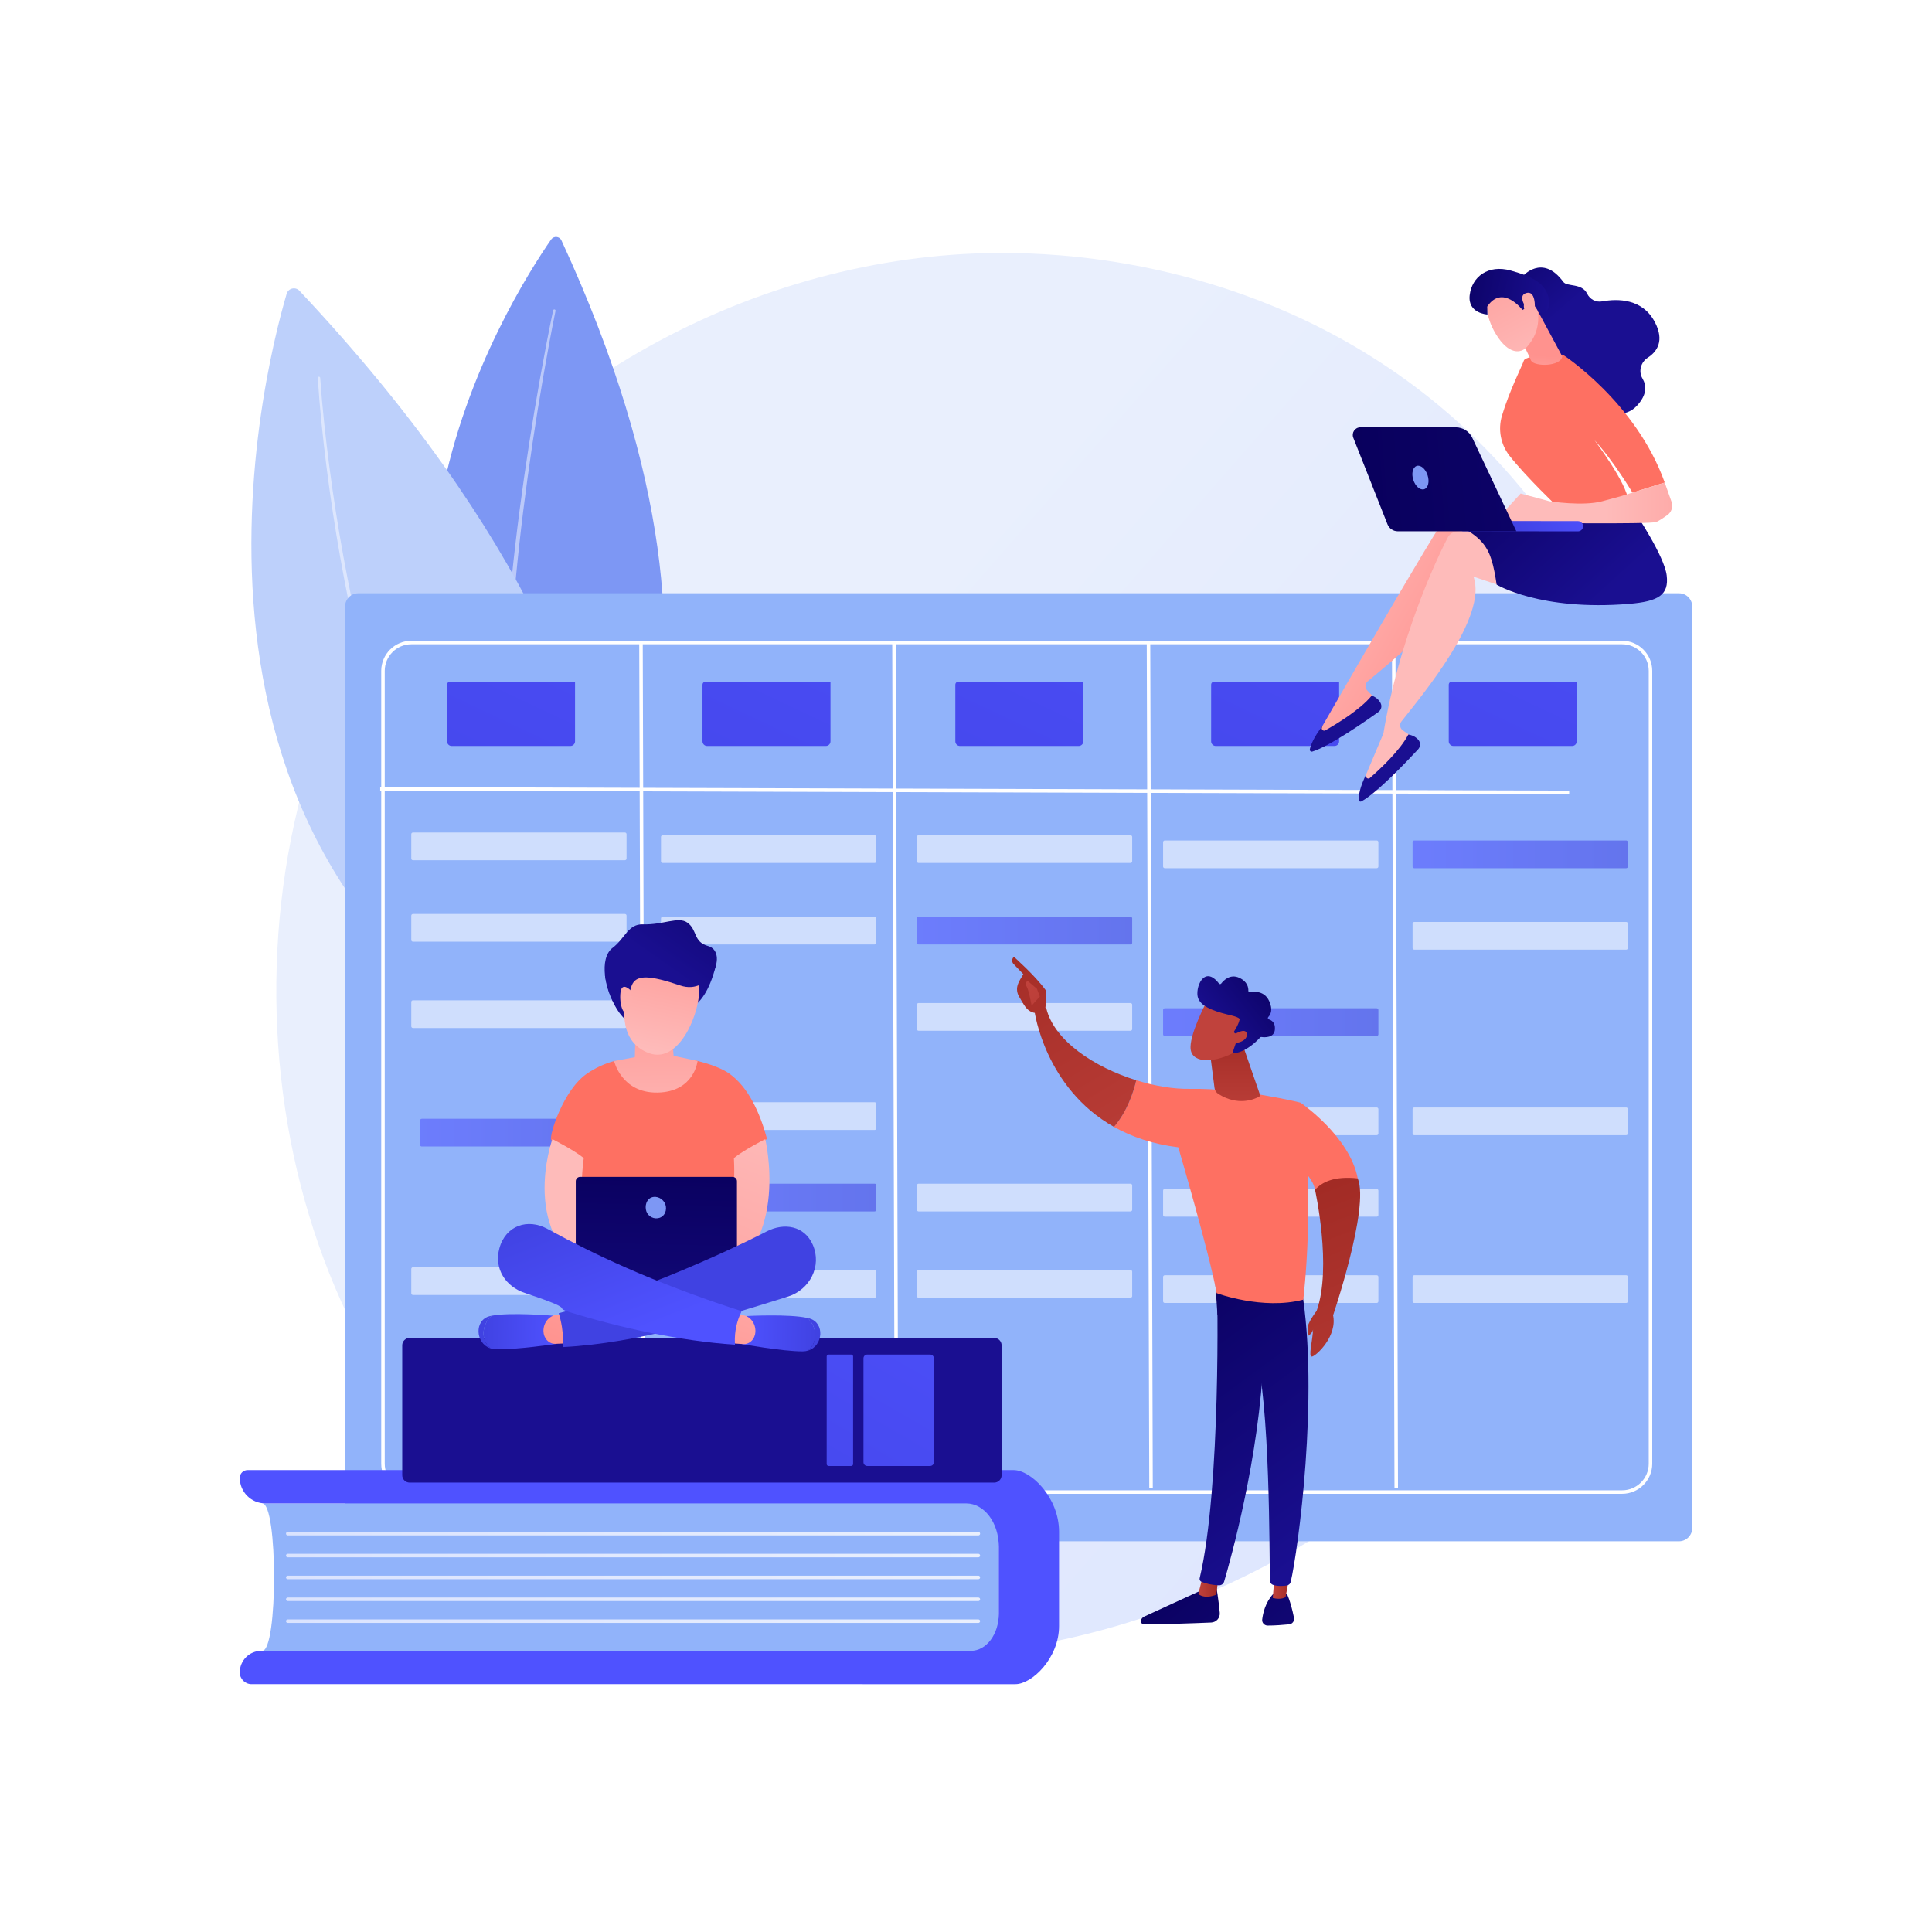 <?xml version="1.0" encoding="utf-8"?>
<!-- Generator: Adobe Illustrator 27.5.0, SVG Export Plug-In . SVG Version: 6.00 Build 0)  -->
<svg version="1.1" xmlns="http://www.w3.org/2000/svg" xmlns:xlink="http://www.w3.org/1999/xlink" x="0px" y="0px"
	 viewBox="0 0 3710 3710" style="enable-background:new 0 0 3710 3710;" xml:space="preserve">
<g id="Background">
	<g>
		<g>
			<rect style="fill:#FFFFFF;" width="3710" height="3710"/>
		</g>
	</g>
</g>
<g id="Illustration">
	<g>
		<linearGradient id="SVGID_1_" gradientUnits="userSpaceOnUse" x1="3429.939" y1="3217.988" x2="1425.123" y2="1463.775">
			<stop  offset="0" style="stop-color:#DAE3FE"/>
			<stop  offset="1" style="stop-color:#E9EFFD"/>
		</linearGradient>
		<path style="fill:url(#SVGID_1_);" d="M3089.225,2306.947c-259.103,610.083-949.293,951.856-1547.828,859.664
			c-97.394-15.002-364.401-59.689-600.799-270.507c-455.082-405.841-552.405-1209.458-185.304-1775.787
			c267.185-412.188,746.142-645.843,1201.244-634.155c98.029,2.517,473.718,18.033,803.883,290.28
			c48.495,39.988,155.455,135.01,251.852,285.756C3238.629,1416.177,3258.085,1909.348,3089.225,2306.947z"/>
		<g>
			<path style="fill:#7D97F4;" d="M1058.302,459.935c-77.415,111.351-501.464,777.746,52.394,1287.993
				c0,0,392.103-366.848-32.56-1286.29C1074.422,453.595,1063.36,452.661,1058.302,459.935z"/>
			<path style="opacity:0.48;fill:#FFFFFF;" d="M1066.765,597.006c-8.632,42.378-16.397,84.987-23.789,127.628
				c-7.373,42.652-14.254,85.388-20.633,128.196c-12.762,85.614-23.612,171.515-31.803,257.656
				c-8.125,86.133-13.749,172.535-14.636,258.968c-0.581,43.211,0.405,86.424,3.037,129.491
				c2.694,43.05,7.091,86.016,14.863,128.323l0.005,0.024c0.555,3.023-1.445,5.924-4.468,6.479
				c-3.023,0.555-5.923-1.445-6.479-4.468l-0.006-0.034c-7.618-42.958-11.777-86.336-14.225-129.715
				c-2.383-43.391-3.102-86.837-2.252-130.223c1.426-86.789,7.603-173.367,16.276-259.618
				c8.74-86.255,20.137-172.203,33.442-257.834c6.652-42.817,13.804-85.553,21.447-128.201c7.665-42.649,15.693-85.21,24.61-127.648
				c0.268-1.274,1.517-2.09,2.791-1.823c1.269,0.267,2.083,1.508,1.825,2.777L1066.765,597.006z"/>
		</g>
		<g>
			<path style="fill:#BDD0FB;" d="M550.45,564.17c-48.403,164.761-290.92,1135.077,578.73,1526.205
				c0,0,324.1-597.694-554.223-1532.102C567.274,550.098,553.612,553.406,550.45,564.17z"/>
			<path style="opacity:0.48;fill:#FFFFFF;" d="M614.895,725.641c3.953,57.502,10.315,114.934,17.802,172.139
				c7.537,57.215,16.456,114.248,26.787,171.019c20.704,113.519,46.783,226.112,80.145,336.528
				c33.467,110.317,74.091,218.684,126.045,321.502c12.9,25.738,26.776,50.967,41.278,75.808
				c14.47,24.864,29.889,49.162,46.207,72.821c32.445,47.446,68.984,92.062,109.551,132.606l0.035,0.034
				c2.174,2.173,2.175,5.696,0.002,7.87c-2.173,2.174-5.696,2.175-7.87,0.002l-0.018-0.018
				c-40.956-41.309-77.693-86.62-110.222-134.661c-16.361-23.958-31.796-48.536-46.26-73.655
				c-14.497-25.098-28.351-50.569-41.212-76.526c-51.797-103.703-92.063-212.693-125.123-323.508
				c-32.952-110.911-58.561-223.868-78.776-337.688c-10.087-56.921-18.756-114.087-26.039-171.427
				c-7.235-57.354-13.335-114.82-17.038-172.581c-0.083-1.299,0.903-2.42,2.202-2.503c1.299-0.083,2.42,0.903,2.503,2.202
				L614.895,725.641z"/>
		</g>
		<g>
			<path style="fill:#91B3FA;" d="M3224.137,2959.705H688.081c-14.04,0-25.421-11.381-25.421-25.421V1164.663
				c0-14.04,11.381-25.421,25.421-25.421h2536.056c14.04,0,25.421,11.381,25.421,25.421v1769.621
				C3249.558,2948.324,3238.177,2959.705,3224.137,2959.705z"/>
			<path style="fill:#FFFFFF;" d="M3114.977,2868.544H789.882c-31.881,0-57.818-25.938-57.818-57.818V1288.277
				c0-31.881,25.937-57.818,57.818-57.818h2325.095c31.881,0,57.818,25.937,57.818,57.818v1522.449
				C3172.795,2842.607,3146.857,2868.544,3114.977,2868.544z M789.882,1237.203c-28.163,0-51.075,22.911-51.075,51.075v1522.449
				c0,28.163,22.911,51.075,51.075,51.075h2325.095c28.163,0,51.075-22.911,51.075-51.075V1288.277
				c0-28.163-22.911-51.075-51.075-51.075H789.882z"/>
			
				<rect x="1867.982" y="376.327" transform="matrix(0.003 -1 1 0.003 348.127 3384.999)" style="fill:#FFFFFF;" width="6.744" height="2283.233"/>
			
				<rect x="1229.744" y="1236.192" transform="matrix(1 -0.003 0.003 1 -5.936 3.583)" style="fill:#FFFFFF;" width="6.744" height="1626.597"/>
			
				<rect x="2675.174" y="1231.042" transform="matrix(1 -0.003 0.003 1 -5.915 7.773)" style="fill:#FFFFFF;" width="6.744" height="1626.597"/>
			
				<rect x="2204.29" y="1231.042" transform="matrix(1 -0.003 0.003 1 -5.917 6.408)" style="fill:#FFFFFF;" width="6.744" height="1626.597"/>
			
				<rect x="1715.543" y="1231.042" transform="matrix(1 -0.003 0.003 1 -5.919 4.992)" style="fill:#FFFFFF;" width="6.744" height="1626.597"/>
			<g style="opacity:0.56;">
				<path style="fill:#FFFFFF;" d="M1199.984,1651.881H792.963c-1.764,0-3.207-1.443-3.207-3.207v-46.815
					c0-1.764,1.443-3.207,3.207-3.207h407.021c1.764,0,3.207,1.443,3.207,3.207v46.815
					C1203.19,1650.438,1201.747,1651.881,1199.984,1651.881z"/>
				<path style="fill:#FFFFFF;" d="M1199.984,1808.332H792.963c-1.764,0-3.207-1.443-3.207-3.207v-46.815
					c0-1.764,1.443-3.206,3.207-3.206h407.021c1.764,0,3.207,1.443,3.207,3.206v46.815
					C1203.19,1806.889,1201.747,1808.332,1199.984,1808.332z"/>
				<path style="fill:#FFFFFF;" d="M1199.984,1974.075H792.963c-1.764,0-3.207-1.443-3.207-3.207v-46.815
					c0-1.764,1.443-3.207,3.207-3.207h407.021c1.764,0,3.207,1.443,3.207,3.207v46.815
					C1203.19,1972.632,1201.747,1974.075,1199.984,1974.075z"/>
				<path style="fill:#FFFFFF;" d="M1199.984,2486.749H792.963c-1.764,0-3.207-1.443-3.207-3.207v-46.815
					c0-1.763,1.443-3.207,3.207-3.207h407.021c1.764,0,3.207,1.443,3.207,3.207v46.815
					C1203.19,2485.306,1201.747,2486.749,1199.984,2486.749z"/>
				
					<linearGradient id="SVGID_00000016793869377048172990000013982347354783126452_" gradientUnits="userSpaceOnUse" x1="806.68" y1="2174.995" x2="1220.115" y2="2174.995">
					<stop  offset="0" style="stop-color:#4F52FF"/>
					<stop  offset="1" style="stop-color:#4042E2"/>
				</linearGradient>
				<path style="fill:url(#SVGID_00000016793869377048172990000013982347354783126452_);" d="M1216.908,2201.609H809.887
					c-1.764,0-3.207-1.443-3.207-3.207v-46.815c0-1.764,1.443-3.207,3.207-3.207h407.021c1.764,0,3.207,1.443,3.207,3.207v46.815
					C1220.115,2200.166,1218.672,2201.609,1216.908,2201.609z"/>
			</g>
			<g style="opacity:0.56;">
				<path style="fill:#FFFFFF;" d="M1679.525,1657.15h-407.021c-1.764,0-3.207-1.443-3.207-3.206v-46.815
					c0-1.764,1.443-3.207,3.207-3.207h407.021c1.764,0,3.207,1.443,3.207,3.207v46.815
					C1682.731,1655.707,1681.288,1657.15,1679.525,1657.15z"/>
				<path style="fill:#FFFFFF;" d="M1679.525,1813.601h-407.021c-1.764,0-3.207-1.443-3.207-3.207v-46.815
					c0-1.764,1.443-3.207,3.207-3.207h407.021c1.764,0,3.207,1.443,3.207,3.207v46.815
					C1682.731,1812.158,1681.288,1813.601,1679.525,1813.601z"/>
				<path style="fill:#FFFFFF;" d="M1679.525,2169.824h-407.021c-1.764,0-3.207-1.443-3.207-3.206v-46.815
					c0-1.764,1.443-3.207,3.207-3.207h407.021c1.764,0,3.207,1.443,3.207,3.207v46.815
					C1682.731,2168.381,1681.288,2169.824,1679.525,2169.824z"/>
				
					<linearGradient id="SVGID_00000092441215233743426860000004786598390728924288_" gradientUnits="userSpaceOnUse" x1="1269.297" y1="2299.661" x2="1682.731" y2="2299.661">
					<stop  offset="0" style="stop-color:#4F52FF"/>
					<stop  offset="1" style="stop-color:#4042E2"/>
				</linearGradient>
				<path style="fill:url(#SVGID_00000092441215233743426860000004786598390728924288_);" d="M1679.525,2326.275h-407.021
					c-1.764,0-3.207-1.443-3.207-3.207v-46.815c0-1.764,1.443-3.207,3.207-3.207h407.021c1.764,0,3.207,1.443,3.207,3.207v46.815
					C1682.731,2324.832,1681.288,2326.275,1679.525,2326.275z"/>
				<path style="fill:#FFFFFF;" d="M1679.525,2492.018h-407.021c-1.764,0-3.207-1.443-3.207-3.207v-46.815
					c0-1.764,1.443-3.207,3.207-3.207h407.021c1.764,0,3.207,1.443,3.207,3.207v46.815
					C1682.731,2490.575,1681.288,2492.018,1679.525,2492.018z"/>
			</g>
			<g style="opacity:0.56;">
				<path style="fill:#FFFFFF;" d="M2170.931,1657.15H1763.91c-1.764,0-3.207-1.443-3.207-3.206v-46.815
					c0-1.764,1.443-3.207,3.207-3.207h407.021c1.764,0,3.207,1.443,3.207,3.207v46.815
					C2174.138,1655.707,2172.695,1657.15,2170.931,1657.15z"/>
				
					<linearGradient id="SVGID_00000172429528583832260480000007549309152065470139_" gradientUnits="userSpaceOnUse" x1="1760.704" y1="1786.987" x2="2174.138" y2="1786.987">
					<stop  offset="0" style="stop-color:#4F52FF"/>
					<stop  offset="1" style="stop-color:#4042E2"/>
				</linearGradient>
				<path style="fill:url(#SVGID_00000172429528583832260480000007549309152065470139_);" d="M2170.931,1813.601H1763.91
					c-1.764,0-3.207-1.443-3.207-3.207v-46.815c0-1.764,1.443-3.207,3.207-3.207h407.021c1.764,0,3.207,1.443,3.207,3.207v46.815
					C2174.138,1812.158,2172.695,1813.601,2170.931,1813.601z"/>
				<path style="fill:#FFFFFF;" d="M2170.931,1979.344H1763.91c-1.764,0-3.207-1.443-3.207-3.207v-46.815
					c0-1.764,1.443-3.207,3.207-3.207h407.021c1.764,0,3.207,1.443,3.207,3.207v46.815
					C2174.138,1977.901,2172.695,1979.344,2170.931,1979.344z"/>
				<path style="fill:#FFFFFF;" d="M2170.931,2326.275H1763.91c-1.764,0-3.207-1.443-3.207-3.207v-46.815
					c0-1.764,1.443-3.207,3.207-3.207h407.021c1.764,0,3.207,1.443,3.207,3.207v46.815
					C2174.138,2324.832,2172.695,2326.275,2170.931,2326.275z"/>
				<path style="fill:#FFFFFF;" d="M2170.931,2492.018H1763.91c-1.764,0-3.207-1.443-3.207-3.207v-46.815
					c0-1.764,1.443-3.207,3.207-3.207h407.021c1.764,0,3.207,1.443,3.207,3.207v46.815
					C2174.138,2490.575,2172.695,2492.018,2170.931,2492.018z"/>
			</g>
			<g style="opacity:0.56;">
				<path style="fill:#FFFFFF;" d="M2643.702,1667.189h-407.021c-1.764,0-3.207-1.443-3.207-3.206v-46.815
					c0-1.764,1.443-3.206,3.207-3.206h407.021c1.764,0,3.207,1.443,3.207,3.206v46.815
					C2646.909,1665.747,2645.466,1667.189,2643.702,1667.189z"/>
				
					<linearGradient id="SVGID_00000085246022822013658350000008283165245227820951_" gradientUnits="userSpaceOnUse" x1="2233.474" y1="1962.769" x2="2646.909" y2="1962.769">
					<stop  offset="0" style="stop-color:#4F52FF"/>
					<stop  offset="1" style="stop-color:#4042E2"/>
				</linearGradient>
				<path style="fill:url(#SVGID_00000085246022822013658350000008283165245227820951_);" d="M2643.702,1989.383h-407.021
					c-1.764,0-3.207-1.443-3.207-3.206v-46.815c0-1.764,1.443-3.207,3.207-3.207h407.021c1.764,0,3.207,1.443,3.207,3.207v46.815
					C2646.909,1987.94,2645.466,1989.383,2643.702,1989.383z"/>
				<path style="fill:#FFFFFF;" d="M2643.702,2179.864h-407.021c-1.764,0-3.207-1.443-3.207-3.207v-46.815
					c0-1.764,1.443-3.207,3.207-3.207h407.021c1.764,0,3.207,1.443,3.207,3.207v46.815
					C2646.909,2178.421,2645.466,2179.864,2643.702,2179.864z"/>
				<path style="fill:#FFFFFF;" d="M2643.702,2336.315h-407.021c-1.764,0-3.207-1.443-3.207-3.207v-46.815
					c0-1.763,1.443-3.207,3.207-3.207h407.021c1.764,0,3.207,1.443,3.207,3.207v46.815
					C2646.909,2334.872,2645.466,2336.315,2643.702,2336.315z"/>
				<path style="fill:#FFFFFF;" d="M2643.702,2502.058h-407.021c-1.764,0-3.207-1.443-3.207-3.206v-46.815
					c0-1.763,1.443-3.207,3.207-3.207h407.021c1.764,0,3.207,1.443,3.207,3.207v46.815
					C2646.909,2500.615,2645.466,2502.058,2643.702,2502.058z"/>
			</g>
			<g style="opacity:0.56;">
				
					<linearGradient id="SVGID_00000094585507008211511500000015466385575758411141_" gradientUnits="userSpaceOnUse" x1="2712.553" y1="1640.575" x2="3125.988" y2="1640.575">
					<stop  offset="0" style="stop-color:#4F52FF"/>
					<stop  offset="1" style="stop-color:#4042E2"/>
				</linearGradient>
				<path style="fill:url(#SVGID_00000094585507008211511500000015466385575758411141_);" d="M3122.781,1667.189H2715.76
					c-1.764,0-3.207-1.443-3.207-3.206v-46.815c0-1.764,1.443-3.206,3.207-3.206h407.021c1.764,0,3.207,1.443,3.207,3.206v46.815
					C3125.988,1665.747,3124.545,1667.189,3122.781,1667.189z"/>
				<path style="fill:#FFFFFF;" d="M3122.781,1823.64H2715.76c-1.764,0-3.207-1.443-3.207-3.207v-46.815
					c0-1.764,1.443-3.207,3.207-3.207h407.021c1.764,0,3.207,1.443,3.207,3.207v46.815
					C3125.988,1822.197,3124.545,1823.64,3122.781,1823.64z"/>
				<path style="fill:#FFFFFF;" d="M3122.781,2179.864H2715.76c-1.764,0-3.207-1.443-3.207-3.207v-46.815
					c0-1.764,1.443-3.207,3.207-3.207h407.021c1.764,0,3.207,1.443,3.207,3.207v46.815
					C3125.988,2178.421,3124.545,2179.864,3122.781,2179.864z"/>
				<path style="fill:#FFFFFF;" d="M3122.781,2502.058H2715.76c-1.764,0-3.207-1.443-3.207-3.206v-46.815
					c0-1.764,1.443-3.207,3.207-3.207h407.021c1.764,0,3.207,1.443,3.207,3.207v46.815
					C3125.988,2500.615,3124.545,2502.058,3122.781,2502.058z"/>
			</g>
			
				<linearGradient id="SVGID_00000127746752063398116890000017130937958115212167_" gradientUnits="userSpaceOnUse" x1="1335.748" y1="618.801" x2="653.93" y2="2063.183">
				<stop  offset="0" style="stop-color:#4F52FF"/>
				<stop  offset="1" style="stop-color:#4042E2"/>
			</linearGradient>
			<path style="fill:url(#SVGID_00000127746752063398116890000017130937958115212167_);" d="M1095.386,1432.472H867.304
				c-4.886,0-8.847-3.961-8.847-8.847v-108.722c0-3.34,2.707-6.047,6.047-6.047h237.799c1.066,0,1.93,0.864,1.93,1.93v112.839
				C1104.233,1428.511,1100.272,1432.472,1095.386,1432.472z"/>
			
				<linearGradient id="SVGID_00000115478401838711309840000008027618218809404811_" gradientUnits="userSpaceOnUse" x1="1826.284" y1="618.801" x2="1144.465" y2="2063.183">
				<stop  offset="0" style="stop-color:#4F52FF"/>
				<stop  offset="1" style="stop-color:#4042E2"/>
			</linearGradient>
			<path style="fill:url(#SVGID_00000115478401838711309840000008027618218809404811_);" d="M1585.921,1432.472h-228.082
				c-4.886,0-8.847-3.961-8.847-8.847v-108.722c0-3.34,2.707-6.047,6.047-6.047h237.799c1.066,0,1.93,0.864,1.93,1.93v112.839
				C1594.768,1428.511,1590.807,1432.472,1585.921,1432.472z"/>
			
				<linearGradient id="SVGID_00000124151660806433170170000012502411154189626497_" gradientUnits="userSpaceOnUse" x1="2311.804" y1="618.801" x2="1629.986" y2="2063.183">
				<stop  offset="0" style="stop-color:#4F52FF"/>
				<stop  offset="1" style="stop-color:#4042E2"/>
			</linearGradient>
			<path style="fill:url(#SVGID_00000124151660806433170170000012502411154189626497_);" d="M2071.442,1432.472H1843.36
				c-4.886,0-8.847-3.961-8.847-8.847v-108.722c0-3.34,2.707-6.047,6.047-6.047h237.799c1.066,0,1.93,0.864,1.93,1.93v112.839
				C2080.288,1428.511,2076.328,1432.472,2071.442,1432.472z"/>
			
				<linearGradient id="SVGID_00000091732316249204979720000016728639227663331518_" gradientUnits="userSpaceOnUse" x1="2803.019" y1="618.801" x2="2121.201" y2="2063.183">
				<stop  offset="0" style="stop-color:#4F52FF"/>
				<stop  offset="1" style="stop-color:#4042E2"/>
			</linearGradient>
			<path style="fill:url(#SVGID_00000091732316249204979720000016728639227663331518_);" d="M2562.657,1432.472h-228.082
				c-4.886,0-8.847-3.961-8.847-8.847v-108.722c0-3.34,2.707-6.047,6.047-6.047h237.799c1.066,0,1.93,0.864,1.93,1.93v112.839
				C2571.503,1428.511,2567.542,1432.472,2562.657,1432.472z"/>
			
				<linearGradient id="SVGID_00000044864977809343332290000000643309385941745536_" gradientUnits="userSpaceOnUse" x1="3259.306" y1="618.801" x2="2577.487" y2="2063.183">
				<stop  offset="0" style="stop-color:#4F52FF"/>
				<stop  offset="1" style="stop-color:#4042E2"/>
			</linearGradient>
			<path style="fill:url(#SVGID_00000044864977809343332290000000643309385941745536_);" d="M3018.944,1432.472h-228.082
				c-4.886,0-8.847-3.961-8.847-8.847v-108.722c0-3.34,2.707-6.047,6.047-6.047h237.799c1.066,0,1.93,0.864,1.93,1.93v112.839
				C3027.79,1428.511,3023.829,1432.472,3018.944,1432.472z"/>
		</g>
		<g>
			<g>
				
					<linearGradient id="SVGID_00000008142810495777310960000013497177261212808632_" gradientUnits="userSpaceOnUse" x1="1911.619" y1="1790.406" x2="2233.761" y2="2324.407">
					<stop  offset="0" style="stop-color:#A22B25"/>
					<stop  offset="1" style="stop-color:#C0423C"/>
				</linearGradient>
				<path style="fill:url(#SVGID_00000008142810495777310960000013497177261212808632_);" d="M1989.05,1945.218
					c-1.038,3.3,10.984,8.326,18.062-5.172c0.248-6.469,4.182-34.183,0.316-39.453c-20.587-28.068-60.503-63.253-60.503-63.253
					c-6.746,6.656-1.188,13.195-1.188,13.195l19.363,20.171c-4.05,7.319-8.99,13.497-11.306,22.35
					c-1.754,6.704-0.681,13.869,2.705,19.97c3.399,6.123,8.036,14.083,12.421,20.313
					C1977.217,1945.129,1989.05,1945.218,1989.05,1945.218z"/>
				
					<linearGradient id="SVGID_00000011751475470601658600000012214673801677575584_" gradientUnits="userSpaceOnUse" x1="2145.285" y1="2122.144" x2="1966.579" y2="1889.488">
					<stop  offset="0" style="stop-color:#A22B25"/>
					<stop  offset="1" style="stop-color:#C0423C"/>
				</linearGradient>
				<path style="fill:url(#SVGID_00000011751475470601658600000012214673801677575584_);" d="M1973.569,1883.794l17.646,14.959
					l5.54,14.893l-15.733,17.454c0,0-5.289-29.551-9.221-35.947C1967.869,1888.757,1969.908,1885.664,1973.569,1883.794z"/>
			</g>
			<g>
				
					<linearGradient id="SVGID_00000071539191779876893110000011749521093157407106_" gradientUnits="userSpaceOnUse" x1="9359.294" y1="3011.96" x2="8928.842" y2="3480.172" gradientTransform="matrix(-1 0 0 1 11558.889 0)">
					<stop  offset="0" style="stop-color:#09005D"/>
					<stop  offset="1" style="stop-color:#1A0F91"/>
				</linearGradient>
				<path style="fill:url(#SVGID_00000071539191779876893110000011749521093157407106_);" d="M2335.661,3046.839
					c0,0,4.458,25.237,6.643,50.219c0.854,9.763-6.672,18.24-16.465,18.648c-33.268,1.385-104.43,4.079-129.966,2.94
					c-3.839-0.171-6.349-4.101-4.928-7.671l0,0c1.191-2.991,3.487-5.411,6.413-6.755l117.546-54.024L2335.661,3046.839z"/>
				
					<linearGradient id="SVGID_00000067238327239019775110000010179329124146580910_" gradientUnits="userSpaceOnUse" x1="9219.575" y1="3046.734" x2="9257.81" y2="3046.734" gradientTransform="matrix(-1 0 0 1 11558.889 0)">
					<stop  offset="0" style="stop-color:#A22B25"/>
					<stop  offset="1" style="stop-color:#C0423C"/>
				</linearGradient>
				<path style="fill:url(#SVGID_00000067238327239019775110000010179329124146580910_);" d="M2339.313,3032.01l-3.582,30.186
					c0,0-20.591,9.586-34.653-1.208l8.527-33.64L2339.313,3032.01z"/>
				
					<linearGradient id="SVGID_00000038396923564603133710000012777008782331763866_" gradientUnits="userSpaceOnUse" x1="9393.188" y1="2482.462" x2="9026.914" y2="2978.899" gradientTransform="matrix(-1 0 0 1 11558.889 0)">
					<stop  offset="0" style="stop-color:#09005D"/>
					<stop  offset="1" style="stop-color:#1A0F91"/>
				</linearGradient>
				<path style="fill:url(#SVGID_00000038396923564603133710000012777008782331763866_);" d="M2336.621,2464.495
					c1.547,7.883,8.304,393.382-32.903,566.136c-0.672,2.819,0.757,5.724,3.439,6.821c6.32,2.582,18.71,6.322,33.559,6.821
					c4.599,0.154,8.721-2.834,10.019-7.249c11.779-40.082,68.221-240.903,75.584-432.742c8.227-214.361,0-7.299,0-7.299
					l-4.825-132.505L2336.621,2464.495z"/>
				
					<linearGradient id="SVGID_00000023996243748780670530000004648287846699295639_" gradientUnits="userSpaceOnUse" x1="9262.728" y1="2923.183" x2="8832.278" y2="3391.393" gradientTransform="matrix(-1 0 0 1 11558.889 0)">
					<stop  offset="0" style="stop-color:#09005D"/>
					<stop  offset="1" style="stop-color:#1A0F91"/>
				</linearGradient>
				<path style="fill:url(#SVGID_00000023996243748780670530000004648287846699295639_);" d="M2470.878,3060.004
					c0,0,7.096,12.74,13.967,46.595c1.24,6.114-3.032,11.966-9.241,12.576c-10.985,1.08-27.896,2.469-41.442,2.376
					c-6.245-0.043-11.118-5.48-10.366-11.679c1.5-12.357,6.175-32.631,20.616-48.433L2470.878,3060.004z"/>
				
					<linearGradient id="SVGID_00000013193313220965724880000007430257228784581270_" gradientUnits="userSpaceOnUse" x1="9081.777" y1="3044.774" x2="9114.79" y2="3044.774" gradientTransform="matrix(-1 0 0 1 11558.889 0)">
					<stop  offset="0" style="stop-color:#A22B25"/>
					<stop  offset="1" style="stop-color:#C0423C"/>
				</linearGradient>
				<path style="fill:url(#SVGID_00000013193313220965724880000007430257228784581270_);" d="M2477.111,3021.178l-8.369,45.649
					c0,0-8.275,6.156-24.644,1.693l3.994-49.116L2477.111,3021.178z"/>
				
					<linearGradient id="SVGID_00000005976750337819029370000012944607167190056331_" gradientUnits="userSpaceOnUse" x1="9327.909" y1="2434.299" x2="8961.635" y2="2930.736" gradientTransform="matrix(-1 0 0 1 11558.889 0)">
					<stop  offset="0" style="stop-color:#09005D"/>
					<stop  offset="1" style="stop-color:#1A0F91"/>
				</linearGradient>
				<path style="fill:url(#SVGID_00000005976750337819029370000012944607167190056331_);" d="M2499.719,2476.324
					c33.702,203.393-7.31,502.701-21.142,561.283c-0.846,3.586-3.741,6.334-7.377,6.937c-6.174,1.023-16.339,1.858-26.36-1.052
					c-3.452-1.002-5.878-4.117-6.019-7.71c-1.856-47.361,1.484-338.116-29.918-453.024c-1.591-5.823-5.147-10.902-10.068-14.4
					l-60.95-43.33l-4.673-70.039L2499.719,2476.324z"/>
				<g>
					
						<linearGradient id="SVGID_00000026126434600520892620000008848683379919211926_" gradientUnits="userSpaceOnUse" x1="2354.758" y1="865.073" x2="2344.643" y2="1347.244">
						<stop  offset="0" style="stop-color:#FF928E"/>
						<stop  offset="1" style="stop-color:#FE7062"/>
					</linearGradient>
					<path style="fill:url(#SVGID_00000026126434600520892620000008848683379919211926_);" d="M2284.971,2090.935
						c100.998-1.668,212.437,26.519,212.437,26.519c30.106,175.664,5.265,378.28,5.265,378.28
						c-78.19,20.505-166.393-12.536-166.393-12.536c-12.996-73.424-73.63-280.061-73.63-280.061
						c-49.347-6.124-89.999-20.362-123.475-39.185c25.535-29.599,37.573-67.262,42.802-89.526
						C2217.686,2085.522,2253.819,2091.45,2284.971,2090.935z"/>
					
						<linearGradient id="SVGID_00000093141095086906282370000013313447359339167366_" gradientUnits="userSpaceOnUse" x1="1932.396" y1="1777.872" x2="2254.538" y2="2311.874">
						<stop  offset="0" style="stop-color:#A22B25"/>
						<stop  offset="1" style="stop-color:#C0423C"/>
					</linearGradient>
					<path style="fill:url(#SVGID_00000093141095086906282370000013313447359339167366_);" d="M1986.641,1942.17
						c9.922-11.983,22.479-6.314,22.479-6.314c14.863,62.782,92.794,113.687,172.856,138.569
						c-5.228,22.264-17.266,59.927-42.802,89.526C2006.303,2089.243,1986.641,1942.17,1986.641,1942.17z"/>
				</g>
				
					<linearGradient id="SVGID_00000163049757300315599590000005457344051170057614_" gradientUnits="userSpaceOnUse" x1="2561.697" y1="869.416" x2="2551.582" y2="1351.587">
					<stop  offset="0" style="stop-color:#FF928E"/>
					<stop  offset="1" style="stop-color:#FE7062"/>
				</linearGradient>
				<path style="fill:url(#SVGID_00000163049757300315599590000005457344051170057614_);" d="M2458.669,2215.249l38.739-97.796
					c0,0,94.338,64.098,109.853,145.368c-17.825,1.313-50.261,5.949-82.01,21.98
					C2518.273,2246.427,2458.669,2215.249,2458.669,2215.249z"/>
				
					<linearGradient id="SVGID_00000071550613661544111300000012539577658678788019_" gradientUnits="userSpaceOnUse" x1="2370.729" y1="1981.876" x2="2370.729" y2="2162.269">
					<stop  offset="0" style="stop-color:#A22B25"/>
					<stop  offset="1" style="stop-color:#C0423C"/>
				</linearGradient>
				<path style="fill:url(#SVGID_00000071550613661544111300000012539577658678788019_);" d="M2387.273,2008.94l32.136,92.935
					c0.532,1.539-0.101,3.244-1.526,4.033c-8.76,4.843-40.32,18.843-78.354-5.271c-3.962-2.512-6.659-6.609-7.261-11.262
					l-10.406-80.435H2387.273z"/>
				<g>
					
						<linearGradient id="SVGID_00000127017885069240780100000000755452917165383325_" gradientUnits="userSpaceOnUse" x1="3659.756" y1="-3681.089" x2="3595.692" y2="-3460.235" gradientTransform="matrix(-0.746 -0.666 -0.666 0.746 6432.553 -803.173)">
						<stop  offset="0" style="stop-color:#A22B25"/>
						<stop  offset="1" style="stop-color:#C0423C"/>
					</linearGradient>
					<path style="fill:url(#SVGID_00000127017885069240780100000000755452917165383325_);" d="M2317.35,1922.88
						c0,0-35.289,66.427-30.766,93.26c4.523,26.832,48.258,24.906,86.449,3.113l26.687-71.726L2317.35,1922.88z"/>
					
						<linearGradient id="SVGID_00000103242801421419437670000002189365865168430753_" gradientUnits="userSpaceOnUse" x1="1184.758" y1="4633.977" x2="1215.309" y2="4808.228" gradientTransform="matrix(-0.746 -0.666 -0.666 0.746 6432.553 -803.173)">
						<stop  offset="0" style="stop-color:#09005D"/>
						<stop  offset="1" style="stop-color:#1A0F91"/>
					</linearGradient>
					<path style="fill:url(#SVGID_00000103242801421419437670000002189365865168430753_);" d="M2371.345,1984.029
						c-1.552-0.688-2.124-2.587-1.195-4.007c2.827-4.319,8.127-13.13,9.818-20.844c0,0,6.344-4.064-16.147-9.446
						c-22.49-5.384-56.029-13.739-63.078-32.882c-6.873-18.664,11.185-65.602,39.997-28.203c1.096,1.423,3.243,1.454,4.338,0.03
						c4.723-6.148,17.141-18.907,34.38-11.171c16.133,7.239,17.95,19.06,17.728,25.019c-0.065,1.752,1.502,3.115,3.225,2.786
						c8.157-1.555,27.73-2.892,36.866,17.188c7.525,16.539,2.634,25.902-1.82,30.481c-1.444,1.483-0.812,3.926,1.168,4.532
						c5.36,1.641,12.282,6.187,11.59,18.746c-0.958,17.363-20.37,15.833-25.897,15.042c-0.906-0.13-1.818,0.181-2.432,0.859
						c-4.739,5.245-26.091,27.512-49.2,30.197c-2.001,0.232-3.552-1.744-2.896-3.648l10.001-29.072
						c0.464-1.35-0.182-2.831-1.487-3.41L2371.345,1984.029z"/>
					
						<linearGradient id="SVGID_00000111160625101203038750000007139594617126266520_" gradientUnits="userSpaceOnUse" x1="3622.061" y1="-3692.014" x2="3557.997" y2="-3471.159" gradientTransform="matrix(-0.746 -0.666 -0.666 0.746 6432.553 -803.173)">
						<stop  offset="0" style="stop-color:#A22B25"/>
						<stop  offset="1" style="stop-color:#C0423C"/>
					</linearGradient>
					<path style="fill:url(#SVGID_00000111160625101203038750000007139594617126266520_);" d="M2367.326,1988.156
						c0,0,25.125-17.239,26.961-2.722c1.835,14.517-22.626,21.028-34.742,15.616L2367.326,1988.156z"/>
				</g>
				
					<linearGradient id="SVGID_00000163071912434586062780000012854563762444316308_" gradientUnits="userSpaceOnUse" x1="2934.223" y1="2282.157" x2="2693.342" y2="2903.225" gradientTransform="matrix(-1 0 0 1 5460.208 0)">
					<stop  offset="0" style="stop-color:#A22B25"/>
					<stop  offset="1" style="stop-color:#C0423C"/>
				</linearGradient>
				<path style="fill:url(#SVGID_00000163071912434586062780000012854563762444316308_);" d="M2525.25,2284.802
					c0,0,32.973,148.752,3.105,232.38c36.616,16.978,29.852,13.777,29.852,13.777s72.439-211.65,49.052-268.138
					C2561.152,2257.93,2538.281,2270.319,2525.25,2284.802z"/>
				
					<linearGradient id="SVGID_00000037664253523855895950000016017209621477537215_" gradientUnits="userSpaceOnUse" x1="3018.521" y1="2314.853" x2="2777.64" y2="2935.92" gradientTransform="matrix(-1 0 0 1 5460.208 0)">
					<stop  offset="0" style="stop-color:#A22B25"/>
					<stop  offset="1" style="stop-color:#C0423C"/>
				</linearGradient>
				<path style="fill:url(#SVGID_00000037664253523855895950000016017209621477537215_);" d="M2528.355,2517.182
					c0,0-18.869,24.421-17.359,34.148c1.509,9.727,1.869,13.69,1.869,13.69s9.481-6.484,8.884-14.771
					c-1.318,26.299-10.12,56.2-2.116,54.76c8.003-1.441,49.433-39.629,40.066-80.339
					C2538.444,2509.9,2532.486,2511.506,2528.355,2517.182z"/>
			</g>
		</g>
		<g>
			
				<linearGradient id="SVGID_00000078040563808269731420000017996554352035317427_" gradientUnits="userSpaceOnUse" x1="9991.944" y1="1077.691" x2="9651.801" y2="1271.84" gradientTransform="matrix(-1 0 0 1 12479.669 0)">
				<stop  offset="0" style="stop-color:#FEBBBA"/>
				<stop  offset="1" style="stop-color:#FF928E"/>
			</linearGradient>
			<path style="fill:url(#SVGID_00000078040563808269731420000017996554352035317427_);" d="M2539.438,1394.199
				c0.401-0.154,216.15-377.983,245.305-413.539c4.904-5.98,12.495-9.025,20.176-8.111l60.22,7.177l70.744,153.047l-117.859-68.64
				c11.662,80.656-139.743,200.521-191.669,244.26c-5.27,4.439-5.702,12.389-0.943,17.371l20.73,21.7
				c-34.035,34.498-73.306,56.649-117.631,66.895L2539.438,1394.199z"/>
			
				<linearGradient id="SVGID_00000029744985304189592800000004121016915942285736_" gradientUnits="userSpaceOnUse" x1="190.52" y1="6547.804" x2="163.546" y2="6031.915" gradientTransform="matrix(0.897 -0.441 0.441 0.897 3184.39 2161.148)">
				<stop  offset="0" style="stop-color:#09005D"/>
				<stop  offset="1" style="stop-color:#1A0F91"/>
			</linearGradient>
			<path style="fill:url(#SVGID_00000029744985304189592800000004121016915942285736_);" d="M2634.151,1335.753
				c0,0,13.23,4.274,17.71,16.057c2.144,5.638-0.167,12.023-5.07,15.536c-21.785,15.609-93.647,66-126.809,75.869
				c-2.718,0.808-5.305-1.651-4.693-4.42c1.702-7.703,7.206-23.087,24.941-45.608l-1.592,3.218c-2.013,4.073,2.422,8.314,6.378,6.08
				C2567.196,1389.964,2612.375,1362.558,2634.151,1335.753z"/>
			
				<linearGradient id="SVGID_00000108274460251210056170000007012178923523613371_" gradientUnits="userSpaceOnUse" x1="9959.039" y1="1126.11" x2="11122.841" y2="397.553" gradientTransform="matrix(-1 0 0 1 12479.669 0)">
				<stop  offset="0" style="stop-color:#FEBBBA"/>
				<stop  offset="1" style="stop-color:#FF928E"/>
			</linearGradient>
			<path style="fill:url(#SVGID_00000108274460251210056170000007012178923523613371_);" d="M2623.474,1486.931
				c0.362-0.232,32.732-78.22,33.093-78.452c29.679-180.698,102.09-335.452,123.445-376.173c3.593-6.849,10.41-11.367,18.117-12.026
				l60.426-5.159l100.254,135.562l-129.311-43.367c27.743,76.628-96.271,224.654-138.271,277.994
				c-4.262,5.413-3.077,13.287,2.593,17.203l24.693,17.056c-26.348,40.672-60.324,70.312-101.658,89.315L2623.474,1486.931z"/>
			
				<linearGradient id="SVGID_00000144321354999709931010000007246326787846952584_" gradientUnits="userSpaceOnUse" x1="1181.537" y1="8907.909" x2="1154.563" y2="8392.02" gradientTransform="matrix(0.789 -0.614 0.614 0.789 3201.979 3191.102)">
				<stop  offset="0" style="stop-color:#09005D"/>
				<stop  offset="1" style="stop-color:#1A0F91"/>
			</linearGradient>
			<path style="fill:url(#SVGID_00000144321354999709931010000007246326787846952584_);" d="M2704.399,1410.526
				c0,0,13.822,1.507,20.593,12.141c3.24,5.087,2.27,11.808-1.821,16.241c-18.177,19.694-78.353,83.585-108.832,99.962
				c-2.498,1.343-5.529-0.543-5.49-3.379c0.108-7.889,2.385-24.069,15.195-49.713l-0.907,3.473
				c-1.148,4.397,4.054,7.652,7.476,4.664C2649.801,1477.165,2688.498,1441.184,2704.399,1410.526z"/>
			<g>
				
					<linearGradient id="SVGID_00000102542721008461231700000015324574971404094638_" gradientUnits="userSpaceOnUse" x1="1841.637" y1="833.918" x2="1561.882" y2="1140.498" gradientTransform="matrix(-1 0 0 1 4647.969 0)">
					<stop  offset="0" style="stop-color:#09005D"/>
					<stop  offset="1" style="stop-color:#1A0F91"/>
				</linearGradient>
				<path style="fill:url(#SVGID_00000102542721008461231700000015324574971404094638_);" d="M3141.398,986.57
					c0,0,54.662,81.303,59.147,118.391c4.485,37.087-15.115,49.912-72.328,54.642c-170.258,14.075-254.187-36.952-254.187-36.952
					c-11.647-74.26-19.934-93.151-117.205-133.529c0,0,123.031,9.768,147.791,0.16
					C2929.378,979.672,3141.398,986.57,3141.398,986.57z"/>
			</g>
			<g>
				
					<linearGradient id="SVGID_00000057851320424470768180000004610915473167947182_" gradientUnits="userSpaceOnUse" x1="-3036.581" y1="1185.972" x2="-2952.94" y2="1395.786" gradientTransform="matrix(0.945 -0.328 0.328 0.945 5344.132 -1699.172)">
					<stop  offset="0" style="stop-color:#09005D"/>
					<stop  offset="1" style="stop-color:#1A0F91"/>
				</linearGradient>
				<path style="fill:url(#SVGID_00000057851320424470768180000004610915473167947182_);" d="M2923.421,531.056
					c0,0,38.073-45.046,78.548,10.221c7.331,10.01,35.487,1.752,45.809,22.703c5.329,10.818,16.841,16.963,28.7,14.776
					c29.535-5.448,77.812-5.906,101.647,40.378c18.195,35.328,4.148,56.004-14.04,67.791c-13.358,8.658-18.125,26.235-10.048,39.95
					c7.748,13.156,9.205,30.972-10.801,52.413c-44.83,48.047-133.573-30.492-133.573-30.492l-70.461-166.5L2923.421,531.056z"/>
				
					<linearGradient id="SVGID_00000140718770551693020190000007825160731092207233_" gradientUnits="userSpaceOnUse" x1="3600.608" y1="1291.617" x2="3236.45" y2="1011.755">
					<stop  offset="0" style="stop-color:#FF928E"/>
					<stop  offset="1" style="stop-color:#FE7062"/>
				</linearGradient>
				<path style="fill:url(#SVGID_00000140718770551693020190000007825160731092207233_);" d="M2993.569,975.806
					c0,0-63.654-60.612-94.989-100.758c-16.937-21.702-22.256-50.271-14.424-76.66c14.306-48.196,39.729-98.114,42.047-105.883
					c3.554-11.909,74.928-11.413,74.928-11.413s140.45,91.154,195.632,245.56l-61.973,19.294c0,0-36.672-61.523-72.905-100.638
					c0,0,62.697,82.825,64.905,116.731L2993.569,975.806z"/>
				
					<linearGradient id="SVGID_00000080922348594167447700000009657784829683582896_" gradientUnits="userSpaceOnUse" x1="-999.734" y1="965.782" x2="-660.901" y2="965.782" gradientTransform="matrix(1 0 0 1 4083.206 0)">
					<stop  offset="0" style="stop-color:#FEBBBA"/>
					<stop  offset="1" style="stop-color:#FF928E"/>
				</linearGradient>
				<path style="fill:url(#SVGID_00000080922348594167447700000009657784829683582896_);" d="M2872.286,999.726l47.829-52.04
					l55.239,14.875c0,0,64.4,9.977,101.258,0c36.858-9.977,36.858-9.977,36.858-9.977l83.292-25.931l13.082,36.97
					c3.322,9.387-0.016,19.807-8.132,25.575c-7.206,5.121-15.653,10.748-21.037,13.103c-10.969,4.798-252.678,1.517-252.678,1.517
					L2872.286,999.726z"/>
				
					<linearGradient id="SVGID_00000059993433864040941380000001732873654290143886_" gradientUnits="userSpaceOnUse" x1="-2846.478" y1="496.025" x2="-2829.914" y2="374.85" gradientTransform="matrix(0.997 -0.072 0.072 0.997 5749.076 105.009)">
					<stop  offset="0" style="stop-color:#FEBBBA"/>
					<stop  offset="1" style="stop-color:#FF928E"/>
				</linearGradient>
				<path style="fill:url(#SVGID_00000059993433864040941380000001732873654290143886_);" d="M2952.078,595.276l47.97,89.203
					c-3.167,19.472-52.21,20.021-59.787,8.394c-0.771-1.183-1.212-2.552-1.505-3.934l-28.696-59.603
					c-1.232-5.812,14.702-25.396,19.946-28.186l19.067-10.15C2956.415,587.092,2925.779,586.784,2952.078,595.276z"/>
				<g>
					
						<linearGradient id="SVGID_00000046302898390463625090000017086453455636880035_" gradientUnits="userSpaceOnUse" x1="-4411.077" y1="2428.179" x2="-4255.121" y2="2150.63" gradientTransform="matrix(0.546 -0.838 0.838 0.546 3330.092 -4320.769)">
						<stop  offset="0" style="stop-color:#FEBBBA"/>
						<stop  offset="1" style="stop-color:#FF928E"/>
					</linearGradient>
					<path style="fill:url(#SVGID_00000046302898390463625090000017086453455636880035_);" d="M2854.994,574.341
						c0,0-5.415,30.137,18.273,68.456c23.687,38.318,47.275,36.588,59.259,22.922c11.983-13.666,26.338-36.425,19.806-74.643
						C2945.802,552.858,2863.176,535.909,2854.994,574.341z"/>
					
						<linearGradient id="SVGID_00000176018194294173236540000000990157475522291090_" gradientUnits="userSpaceOnUse" x1="-4377.54" y1="2186.478" x2="-4299.562" y2="2382.082" gradientTransform="matrix(0.546 -0.838 0.838 0.546 3330.092 -4320.769)">
						<stop  offset="0" style="stop-color:#09005D"/>
						<stop  offset="1" style="stop-color:#1A0F91"/>
					</linearGradient>
					<path style="fill:url(#SVGID_00000176018194294173236540000000990157475522291090_);" d="M2923.657,595.23
						c0,0-38.355-50.38-67.803-6.462l0.496,15.172c0,0-38.293-1.79-34.141-37.084c4.153-35.296,35.416-59.406,78.757-47.347
						c43.341,12.058,68.665,25.791,73.56,55.882c4.895,30.091-19.677,25.175-19.677,25.175s-9.385-20.763-20.719-22.181
						c-11.333-1.418-7.238,15.005-7.238,15.005L2923.657,595.23z"/>
					
						<linearGradient id="SVGID_00000151508763517481469270000011814587252762850235_" gradientUnits="userSpaceOnUse" x1="-4377.878" y1="2446.83" x2="-4221.924" y2="2169.284" gradientTransform="matrix(0.546 -0.838 0.838 0.546 3330.092 -4320.769)">
						<stop  offset="0" style="stop-color:#FEBBBA"/>
						<stop  offset="1" style="stop-color:#FF928E"/>
					</linearGradient>
					<path style="fill:url(#SVGID_00000151508763517481469270000011814587252762850235_);" d="M2932.459,593.886
						c0,0-19.868-25.782-1.783-31.133c18.085-5.351,17.409,25.263,16.231,36.652L2932.459,593.886z"/>
				</g>
			</g>
			<g>
				
					<linearGradient id="SVGID_00000139984835124015808140000017747296747814539674_" gradientUnits="userSpaceOnUse" x1="-1022.825" y1="967.535" x2="-1200.079" y2="1016.115" gradientTransform="matrix(0.999 -0.049 0.049 0.999 4041.737 -55.033)">
					<stop  offset="0" style="stop-color:#4F52FF"/>
					<stop  offset="1" style="stop-color:#4042E2"/>
				</linearGradient>
				<path style="fill:url(#SVGID_00000139984835124015808140000017747296747814539674_);" d="M3030.61,1020.321
					c-0.168,0.008-0.336,0.013-0.506,0.012l-219.998-0.24c-5.439-0.005-9.843-4.418-9.837-9.856
					c0.005-5.441,4.434-9.935,9.858-9.837l219.999,0.24c5.438,0.005,9.842,4.418,9.837,9.857
					C3039.956,1015.766,3035.813,1020.065,3030.61,1020.321z"/>
				
					<linearGradient id="SVGID_00000006690491201546601700000002961981625063021963_" gradientUnits="userSpaceOnUse" x1="10075.793" y1="933.337" x2="11670.006" y2="799.209" gradientTransform="matrix(1 0 0 1 -7467.904 0)">
					<stop  offset="0" style="stop-color:#09005D"/>
					<stop  offset="1" style="stop-color:#1A0F91"/>
				</linearGradient>
				<path style="fill:url(#SVGID_00000006690491201546601700000002961981625063021963_);" d="M2612.336,820.577h183.217
					c13.516,0,25.817,7.8,31.583,20.025l84.701,179.603h-227.689c-8.71,0-16.536-5.322-19.737-13.422l-65.682-166.196
					C2594.934,830.983,2602.011,820.577,2612.336,820.577z"/>
				<path style="fill:#7D97F4;" d="M2741.414,912.664c3.971,12.335,1.038,24.316-6.551,26.758
					c-7.589,2.442-16.959-5.577-20.929-17.913c-3.971-12.335-1.038-24.315,6.551-26.757
					C2728.073,892.31,2737.444,900.33,2741.414,912.664z"/>
			</g>
		</g>
		<g>
			<g>
				<g>
					<path style="fill:#91B3FA;" d="M503.572,3170.071l1414.366,0.002v-283.085l-1414.366,0.002
						C533.846,2886.99,533.846,3170.071,503.572,3170.071z"/>
					
						<linearGradient id="SVGID_00000043418848475441266630000013177639560128366983_" gradientUnits="userSpaceOnUse" x1="1785.242" y1="2491.905" x2="2449.492" y2="1861.373">
						<stop  offset="0" style="stop-color:#4F52FF"/>
						<stop  offset="1" style="stop-color:#4042E2"/>
					</linearGradient>
					<path style="fill:url(#SVGID_00000043418848475441266630000013177639560128366983_);" d="M1917.939,3099.232v-129.552
						c0-45.669-27.951-82.691-62.429-82.691H509.536c-27.114,0-49.094-21.98-49.094-49.094v0c0-8.239,6.678-14.917,14.916-14.917
						h1471.045c33.736,0,87.297,53.041,87.297,118.469v180.934c0,61.689-51.998,111.698-83.806,111.698H483.097
						c-12.512,0-22.655-10.143-22.655-22.655c0-22.839,18.515-41.354,41.353-41.354h1362.663
						C1893.995,3170.071,1917.939,3138.355,1917.939,3099.232z"/>
				</g>
				
					<linearGradient id="SVGID_00000152230919823727579010000001152812724081383357_" gradientUnits="userSpaceOnUse" x1="549.178" y1="2945.072" x2="1882.083" y2="2945.072">
					<stop  offset="0" style="stop-color:#DAE3FE"/>
					<stop  offset="1" style="stop-color:#E9EFFD"/>
				</linearGradient>
				<path style="fill:url(#SVGID_00000152230919823727579010000001152812724081383357_);" d="M1878.712,2948.444H552.55
					c-1.864,0-3.372-1.508-3.372-3.372c0-1.864,1.508-3.372,3.372-3.372h1326.162c1.864,0,3.372,1.508,3.372,3.372
					C1882.083,2946.936,1880.575,2948.444,1878.712,2948.444z"/>
				
					<linearGradient id="SVGID_00000038404982648445544050000008189302039938789521_" gradientUnits="userSpaceOnUse" x1="549.178" y1="2987.092" x2="1882.083" y2="2987.092">
					<stop  offset="0" style="stop-color:#DAE3FE"/>
					<stop  offset="1" style="stop-color:#E9EFFD"/>
				</linearGradient>
				<path style="fill:url(#SVGID_00000038404982648445544050000008189302039938789521_);" d="M1878.712,2990.463H552.55
					c-1.864,0-3.372-1.508-3.372-3.372s1.508-3.372,3.372-3.372h1326.162c1.864,0,3.372,1.508,3.372,3.372
					S1880.575,2990.463,1878.712,2990.463z"/>
				
					<linearGradient id="SVGID_00000048494948551362066850000007689939894137716906_" gradientUnits="userSpaceOnUse" x1="549.178" y1="3029.108" x2="1882.083" y2="3029.108">
					<stop  offset="0" style="stop-color:#DAE3FE"/>
					<stop  offset="1" style="stop-color:#E9EFFD"/>
				</linearGradient>
				<path style="fill:url(#SVGID_00000048494948551362066850000007689939894137716906_);" d="M1878.712,3032.479H552.55
					c-1.864,0-3.372-1.508-3.372-3.372s1.508-3.372,3.372-3.372h1326.162c1.864,0,3.372,1.508,3.372,3.372
					S1880.575,3032.479,1878.712,3032.479z"/>
				
					<linearGradient id="SVGID_00000169521939012562568450000009310115077997527190_" gradientUnits="userSpaceOnUse" x1="549.178" y1="3071.127" x2="1882.083" y2="3071.127">
					<stop  offset="0" style="stop-color:#DAE3FE"/>
					<stop  offset="1" style="stop-color:#E9EFFD"/>
				</linearGradient>
				<path style="fill:url(#SVGID_00000169521939012562568450000009310115077997527190_);" d="M1878.712,3074.499H552.55
					c-1.864,0-3.372-1.508-3.372-3.372c0-1.864,1.508-3.372,3.372-3.372h1326.162c1.864,0,3.372,1.508,3.372,3.372
					C1882.083,3072.991,1880.575,3074.499,1878.712,3074.499z"/>
				
					<linearGradient id="SVGID_00000065058452177686436720000002967173771711288458_" gradientUnits="userSpaceOnUse" x1="549.178" y1="3113.146" x2="1882.083" y2="3113.146">
					<stop  offset="0" style="stop-color:#DAE3FE"/>
					<stop  offset="1" style="stop-color:#E9EFFD"/>
				</linearGradient>
				<path style="fill:url(#SVGID_00000065058452177686436720000002967173771711288458_);" d="M1878.712,3116.518H552.55
					c-1.864,0-3.372-1.508-3.372-3.372s1.508-3.372,3.372-3.372h1326.162c1.864,0,3.372,1.508,3.372,3.372
					S1880.575,3116.518,1878.712,3116.518z"/>
			</g>
			<g>
				<g>
					
						<linearGradient id="SVGID_00000119108739954500219740000005645871056246948776_" gradientUnits="userSpaceOnUse" x1="1268.558" y1="6230.492" x2="1319.391" y2="3973.457">
						<stop  offset="0" style="stop-color:#09005D"/>
						<stop  offset="1" style="stop-color:#1A0F91"/>
					</linearGradient>
					<path style="fill:url(#SVGID_00000119108739954500219740000005645871056246948776_);" d="M786.604,2847.033h1122.569
						c7.85,0,14.214-6.364,14.214-14.214v-249.406c0-7.85-6.364-14.213-14.214-14.213H786.604c-7.85,0-14.214,6.364-14.214,14.213
						v249.406C772.391,2840.669,778.754,2847.033,786.604,2847.033z"/>
					
						<linearGradient id="SVGID_00000121975800752348411140000013606765857791171230_" gradientUnits="userSpaceOnUse" x1="1995.495" y1="2237.412" x2="1327.805" y2="3402.316">
						<stop  offset="0" style="stop-color:#4F52FF"/>
						<stop  offset="1" style="stop-color:#4042E2"/>
					</linearGradient>
					<path style="fill:url(#SVGID_00000121975800752348411140000013606765857791171230_);" d="M1665.334,2815.102h120.733
						c4,0,7.242-3.242,7.242-7.242v-199.487c0-4-3.242-7.242-7.242-7.242h-120.733c-4,0-7.242,3.242-7.242,7.242v199.487
						C1658.092,2811.86,1661.334,2815.102,1665.334,2815.102z"/>
					
						<linearGradient id="SVGID_00000023977479920851221760000003337366815153808281_" gradientUnits="userSpaceOnUse" x1="1905.823" y1="2196.948" x2="1251.982" y2="3337.693">
						<stop  offset="0" style="stop-color:#4F52FF"/>
						<stop  offset="1" style="stop-color:#4042E2"/>
					</linearGradient>
					<path style="fill:url(#SVGID_00000023977479920851221760000003337366815153808281_);" d="M1591.139,2815.102h43.396
						c2.027,0,3.67-1.643,3.67-3.669v-206.632c0-2.027-1.643-3.67-3.67-3.67h-43.396c-2.027,0-3.67,1.643-3.67,3.669v206.632
						C1587.469,2813.459,1589.112,2815.102,1591.139,2815.102z"/>
				</g>
			</g>
		</g>
		<g>
			<g>
				
					<linearGradient id="SVGID_00000183931990562162003570000018152915857535896744_" gradientUnits="userSpaceOnUse" x1="1506.571" y1="1034.788" x2="1379.383" y2="1296.95" gradientTransform="matrix(0.987 0.161 -0.161 0.987 126.984 357.245)">
					<stop  offset="0" style="stop-color:#09005D"/>
					<stop  offset="1" style="stop-color:#1A0F91"/>
				</linearGradient>
				<path style="fill:url(#SVGID_00000183931990562162003570000018152915857535896744_);" d="M1203.258,1841.449
					c-0.649,1.231-41.552,31.328-41.552,31.328s9.033,64.62,45.712,90.137c40.327,28.054,97.279-23.108,97.279-23.108
					s45.324,10.774,69.427-83.573c5.53-21.646-26.391-23.475-64.915-19.489C1259.53,1841.886,1203.258,1841.449,1203.258,1841.449z"
					/>
				
					<linearGradient id="SVGID_00000096744724269843961570000016016323218843016119_" gradientUnits="userSpaceOnUse" x1="1293.61" y1="842.816" x2="1283.495" y2="1324.987">
					<stop  offset="0" style="stop-color:#FF928E"/>
					<stop  offset="1" style="stop-color:#FE7062"/>
				</linearGradient>
				<path style="fill:url(#SVGID_00000096744724269843961570000016016323218843016119_);" d="M1126.806,2061.913
					c16.001-11.002,33.692-19.297,52.448-24.401c7.045-1.917,45.083,9.138,68.597,8.598c32.277-0.742,65.133-15.431,91.739-8.8
					c26.428,6.586,48.059,15.188,60.549,24.071c37.384,26.589,59.333,76.167,72.709,125.276c-25.327,25.999-57.2,37.554-57.2,37.554
					l-5.89,238.708l-141.153,72.219l-161.109-80.886l5.771-233.275c0,0-51.16-23.825-54.914-32.492
					C1054.598,2179.82,1081.669,2092.947,1126.806,2061.913z"/>
				
					<linearGradient id="SVGID_00000018951434967362634120000002703011223538642864_" gradientUnits="userSpaceOnUse" x1="1157.58" y1="2454.893" x2="1425.81" y2="3102.824">
					<stop  offset="0" style="stop-color:#FEBBBA"/>
					<stop  offset="1" style="stop-color:#FF928E"/>
				</linearGradient>
				<path style="fill:url(#SVGID_00000018951434967362634120000002703011223538642864_);" d="M1060.735,2187.444
					c0,0-68.557,190.068,87.778,268.185c32.461-4.313,19.976-58.221,19.976-58.221s-67.929-15.033-47.528-173.586
					C1102.179,2208.369,1060.735,2187.444,1060.735,2187.444z"/>
				
					<linearGradient id="SVGID_00000001632711902347280810000010396627601671963543_" gradientUnits="userSpaceOnUse" x1="-5668.289" y1="2134.948" x2="-5400.059" y2="2782.879" gradientTransform="matrix(-1 0 0 1 -4167.074 0)">
					<stop  offset="0" style="stop-color:#FEBBBA"/>
					<stop  offset="1" style="stop-color:#FF928E"/>
				</linearGradient>
				<path style="fill:url(#SVGID_00000001632711902347280810000010396627601671963543_);" d="M1469.55,2187.444
					c0,0,47.174,198.405-87.778,268.185c-32.462-4.313-19.976-58.221-19.976-58.221s54.747-26.963,47.528-173.586
					C1428.105,2208.369,1469.55,2187.444,1469.55,2187.444z"/>
				
					<linearGradient id="SVGID_00000117639776306194115440000007227072876451728295_" gradientUnits="userSpaceOnUse" x1="1263.967" y1="2220.06" x2="1250.022" y2="2784.832">
					<stop  offset="0" style="stop-color:#09005D"/>
					<stop  offset="1" style="stop-color:#1A0F91"/>
				</linearGradient>
				<path style="fill:url(#SVGID_00000117639776306194115440000007227072876451728295_);" d="M1406.832,2468.979h-292.861
					c-4.584,0-8.334-3.75-8.334-8.334v-192.369c0-4.584,3.75-8.334,8.334-8.334h292.861c4.584,0,8.334,3.75,8.334,8.334v192.369
					C1415.167,2465.229,1411.416,2468.979,1406.832,2468.979z"/>
				<g>
					
						<linearGradient id="SVGID_00000045582319732654457990000012566208679245138839_" gradientUnits="userSpaceOnUse" x1="1434.927" y1="2531.997" x2="1581.505" y2="2531.997" gradientTransform="matrix(1 0.008 -0.008 1 9.525 16.814)">
						<stop  offset="0" style="stop-color:#4F52FF"/>
						<stop  offset="1" style="stop-color:#4042E2"/>
					</linearGradient>
					<path style="fill:url(#SVGID_00000045582319732654457990000012566208679245138839_);" d="M1550.931,2530.951
						c-35.423-8.131-117.295-3.76-117.295-3.76l-3.33,9.018l-5.514,44.824c0,0,77.968,14.053,116.401,14.02
						c3.922-0.004,7.508-0.592,10.784-1.612c1.171-1.051,2.317-2.142,3.4-3.324
						C1571.681,2572.309,1566.972,2546.15,1550.931,2530.951z"/>
					
						<linearGradient id="SVGID_00000088829709623944308780000009841982813086845603_" gradientUnits="userSpaceOnUse" x1="1592.852" y1="1742.367" x2="1579.364" y2="2106.525">
						<stop  offset="0" style="stop-color:#4F52FF"/>
						<stop  offset="1" style="stop-color:#4042E2"/>
					</linearGradient>
					<path style="fill:url(#SVGID_00000088829709623944308780000009841982813086845603_);" d="M1554.441,2531.839
						c-1.11-0.312-2.284-0.607-3.51-0.889c16.041,15.199,20.75,41.358,4.445,59.166c-1.083,1.183-2.229,2.273-3.4,3.324
						C1580.807,2584.468,1584.22,2540.217,1554.441,2531.839z"/>
					
						<linearGradient id="SVGID_00000085239674193259234150000001713401142900314032_" gradientUnits="userSpaceOnUse" x1="1521.702" y1="2295.573" x2="1366.978" y2="2714.658">
						<stop  offset="0" style="stop-color:#FEBBBA"/>
						<stop  offset="1" style="stop-color:#FF928E"/>
					</linearGradient>
					<path style="fill:url(#SVGID_00000085239674193259234150000001713401142900314032_);" d="M1410.112,2524.667l13.863,0.591
						c7.449,0.318,14.468,3.947,19.476,10.07c5.009,6.123,7.584,14.223,7.146,22.476c-0.35,6.58-3.05,12.734-7.502,17.1
						c-4.453,4.365-10.291,6.583-16.222,6.161l-21.212-1.509L1410.112,2524.667z"/>
				</g>
				<g>
					
						<linearGradient id="SVGID_00000025418057911234687520000001784615029778993544_" gradientUnits="userSpaceOnUse" x1="-5934.238" y1="2491.79" x2="-5787.598" y2="2491.79" gradientTransform="matrix(-1 -0.02 -0.02 1 -4813.996 -50.84)">
						<stop  offset="0" style="stop-color:#4F52FF"/>
						<stop  offset="1" style="stop-color:#4042E2"/>
					</linearGradient>
					<path style="fill:url(#SVGID_00000025418057911234687520000001784615029778993544_);" d="M943.949,2526.639
						c35.613-7.042,117.344-0.159,117.344-0.159l3.103,9.117l4.395,44.977c0,0-78.289,11.656-116.706,10.442
						c-3.92-0.124-7.49-0.822-10.74-1.942c-1.145-1.087-2.263-2.212-3.316-3.428C922.174,2567.344,927.535,2541.34,943.949,2526.639
						z"/>
					
						<linearGradient id="SVGID_00000150792727580525557090000012477575861088665776_" gradientUnits="userSpaceOnUse" x1="961.873" y1="1718.995" x2="948.386" y2="2083.152">
						<stop  offset="0" style="stop-color:#4F52FF"/>
						<stop  offset="1" style="stop-color:#4042E2"/>
					</linearGradient>
					<path style="fill:url(#SVGID_00000150792727580525557090000012477575861088665776_);" d="M940.418,2527.42
						c1.117-0.278,2.298-0.537,3.531-0.781c-16.414,14.701-21.775,40.705-5.92,59.006c1.053,1.215,2.17,2.341,3.316,3.428
						C912.749,2579.219,910.441,2534.88,940.418,2527.42z"/>
					
						<linearGradient id="SVGID_00000045612264998142638350000015671133389489902248_" gradientUnits="userSpaceOnUse" x1="1211.711" y1="2169.282" x2="1056.906" y2="2588.587">
						<stop  offset="0" style="stop-color:#FEBBBA"/>
						<stop  offset="1" style="stop-color:#FF928E"/>
					</linearGradient>
					<path style="fill:url(#SVGID_00000045612264998142638350000015671133389489902248_);" d="M1084.871,2524.679l-13.873,0.166
						c-7.453,0.09-14.561,3.502-19.72,9.469c-5.159,5.967-7.935,13.985-7.704,22.248c0.185,6.588,2.731,12.823,7.073,17.324
						c4.342,4.501,10.122,6.896,16.062,6.656l21.242-0.858L1084.871,2524.679z"/>
				</g>
				
					<linearGradient id="SVGID_00000022521066192962316600000009201206490773989293_" gradientUnits="userSpaceOnUse" x1="1471.778" y1="1720.848" x2="1394.226" y2="2105.236">
					<stop  offset="0" style="stop-color:#4F52FF"/>
					<stop  offset="1" style="stop-color:#4042E2"/>
				</linearGradient>
				<path style="fill:url(#SVGID_00000022521066192962316600000009201206490773989293_);" d="M1560.838,2390.43
					c-16.064-36.973-55.355-42.974-88.796-25.687c-0.582,0.764-212.37,109.308-399.14,156.879
					c5.347,17.142,8.096,35.381,8.695,53.309c0.108,3.994,0.042,7.933-0.193,11.821c143.226-7.356,298.669-55.122,432.242-97.099
					C1555.067,2476.295,1578.643,2431.409,1560.838,2390.43z"/>
				
					<linearGradient id="SVGID_00000034771625496673685180000009807527198821685931_" gradientUnits="userSpaceOnUse" x1="1223.549" y1="2558.482" x2="1118.132" y2="2289.668">
					<stop  offset="0" style="stop-color:#4F52FF"/>
					<stop  offset="1" style="stop-color:#4042E2"/>
				</linearGradient>
				<path style="fill:url(#SVGID_00000034771625496673685180000009807527198821685931_);" d="M1411.13,2577.74
					c-0.56-20.664,3.458-39.901,12.053-57.71c0.246-0.816,0.54-1.599,0.8-2.405c-10.665-3.303-24.444-7.779-42.544-13.919
					c-132.626-45.388-233.803-91.217-330.367-143.974c-37.513-20.496-80.166-6.759-92.175,37.628
					c-10.72,39.626,12.821,73.456,48.55,85.344c106.891,35.57,51.236,25.69,86.146,36.925
					c93.755,28.991,210.421,55.398,317.76,62.609C1411.272,2580.738,1411.18,2579.236,1411.13,2577.74z"/>
				
					<linearGradient id="SVGID_00000044868525424416282090000012923139793470371216_" gradientUnits="userSpaceOnUse" x1="1261.174" y1="2189.839" x2="1257.605" y2="1879.317">
					<stop  offset="0" style="stop-color:#FEBBBA"/>
					<stop  offset="1" style="stop-color:#FF928E"/>
				</linearGradient>
				<path style="fill:url(#SVGID_00000044868525424416282090000012923139793470371216_);" d="M1179.254,2037.512
					c0,0,14.264,61.811,83.514,60.528c70.534-1.283,76.822-60.73,76.822-60.73l-46.074-9.859l-3.85-51.338l-69.306,5.134
					l-1.283,48.771L1179.254,2037.512z"/>
				
					<linearGradient id="SVGID_00000005960614168034942250000014606182828182101910_" gradientUnits="userSpaceOnUse" x1="1376.161" y1="1457.891" x2="1387.279" y2="1187.683" gradientTransform="matrix(0.987 0.161 -0.161 0.987 126.984 357.245)">
					<stop  offset="0" style="stop-color:#FEBBBA"/>
					<stop  offset="1" style="stop-color:#FF928E"/>
				</linearGradient>
				<path style="fill:url(#SVGID_00000005960614168034942250000014606182828182101910_);" d="M1230.089,1830.656
					c0,0-79.424,153.849,14.791,191.176c66.455,26.328,108.122-102.168,95.694-136.971c-19.215-53.812-31.871-47.426-31.871-47.426
					L1230.089,1830.656z"/>
				
					<linearGradient id="SVGID_00000051353587955782216470000007058451159084836529_" gradientUnits="userSpaceOnUse" x1="1507.503" y1="997.891" x2="1364.389" y2="1292.881" gradientTransform="matrix(0.987 0.161 -0.161 0.987 126.984 357.245)">
					<stop  offset="0" style="stop-color:#09005D"/>
					<stop  offset="1" style="stop-color:#1A0F91"/>
				</linearGradient>
				<path style="fill:url(#SVGID_00000051353587955782216470000007058451159084836529_);" d="M1359.686,1816.657
					c39.237,10.785,5.704,95.881-53.37,75.757c-59.074-20.123-82.288-19.829-91.493-3.608
					c-9.206,16.222-11.183,73.827-31.157,45.354c-21.898-31.216-34.108-93.871-7.259-114.069
					c23.995-18.051,29.594-46.039,58.374-45.069c38.201,1.287,67.744-15.646,84.987-3.434
					C1339.572,1785.613,1330.815,1808.721,1359.686,1816.657z"/>
				
					<linearGradient id="SVGID_00000013153817486497826570000003422479465239828403_" gradientUnits="userSpaceOnUse" x1="928.256" y1="2413.763" x2="945.678" y2="1990.324" gradientTransform="matrix(0.991 -0.133 0.133 0.991 -26.025 -216.262)">
					<stop  offset="0" style="stop-color:#FEBBBA"/>
					<stop  offset="1" style="stop-color:#FF928E"/>
				</linearGradient>
				<path style="fill:url(#SVGID_00000013153817486497826570000003422479465239828403_);" d="M1211.191,1902.036
					c0,0-16.94-18.226-19.651,3.741c-2.712,21.967,5.994,50.258,16.192,34.75C1217.93,1925.02,1211.191,1902.036,1211.191,1902.036z
					"/>
			</g>
			<path style="fill:#7D97F4;" d="M1278.659,2316.551c1.641,11.09-4.301,21.157-15.391,22.798
				c-11.09,1.641-21.411-6.019-23.052-17.109c-1.641-11.09,3.435-22.105,14.525-23.746
				C1265.832,2296.853,1277.018,2305.461,1278.659,2316.551z"/>
		</g>
	</g>
</g>
</svg>

